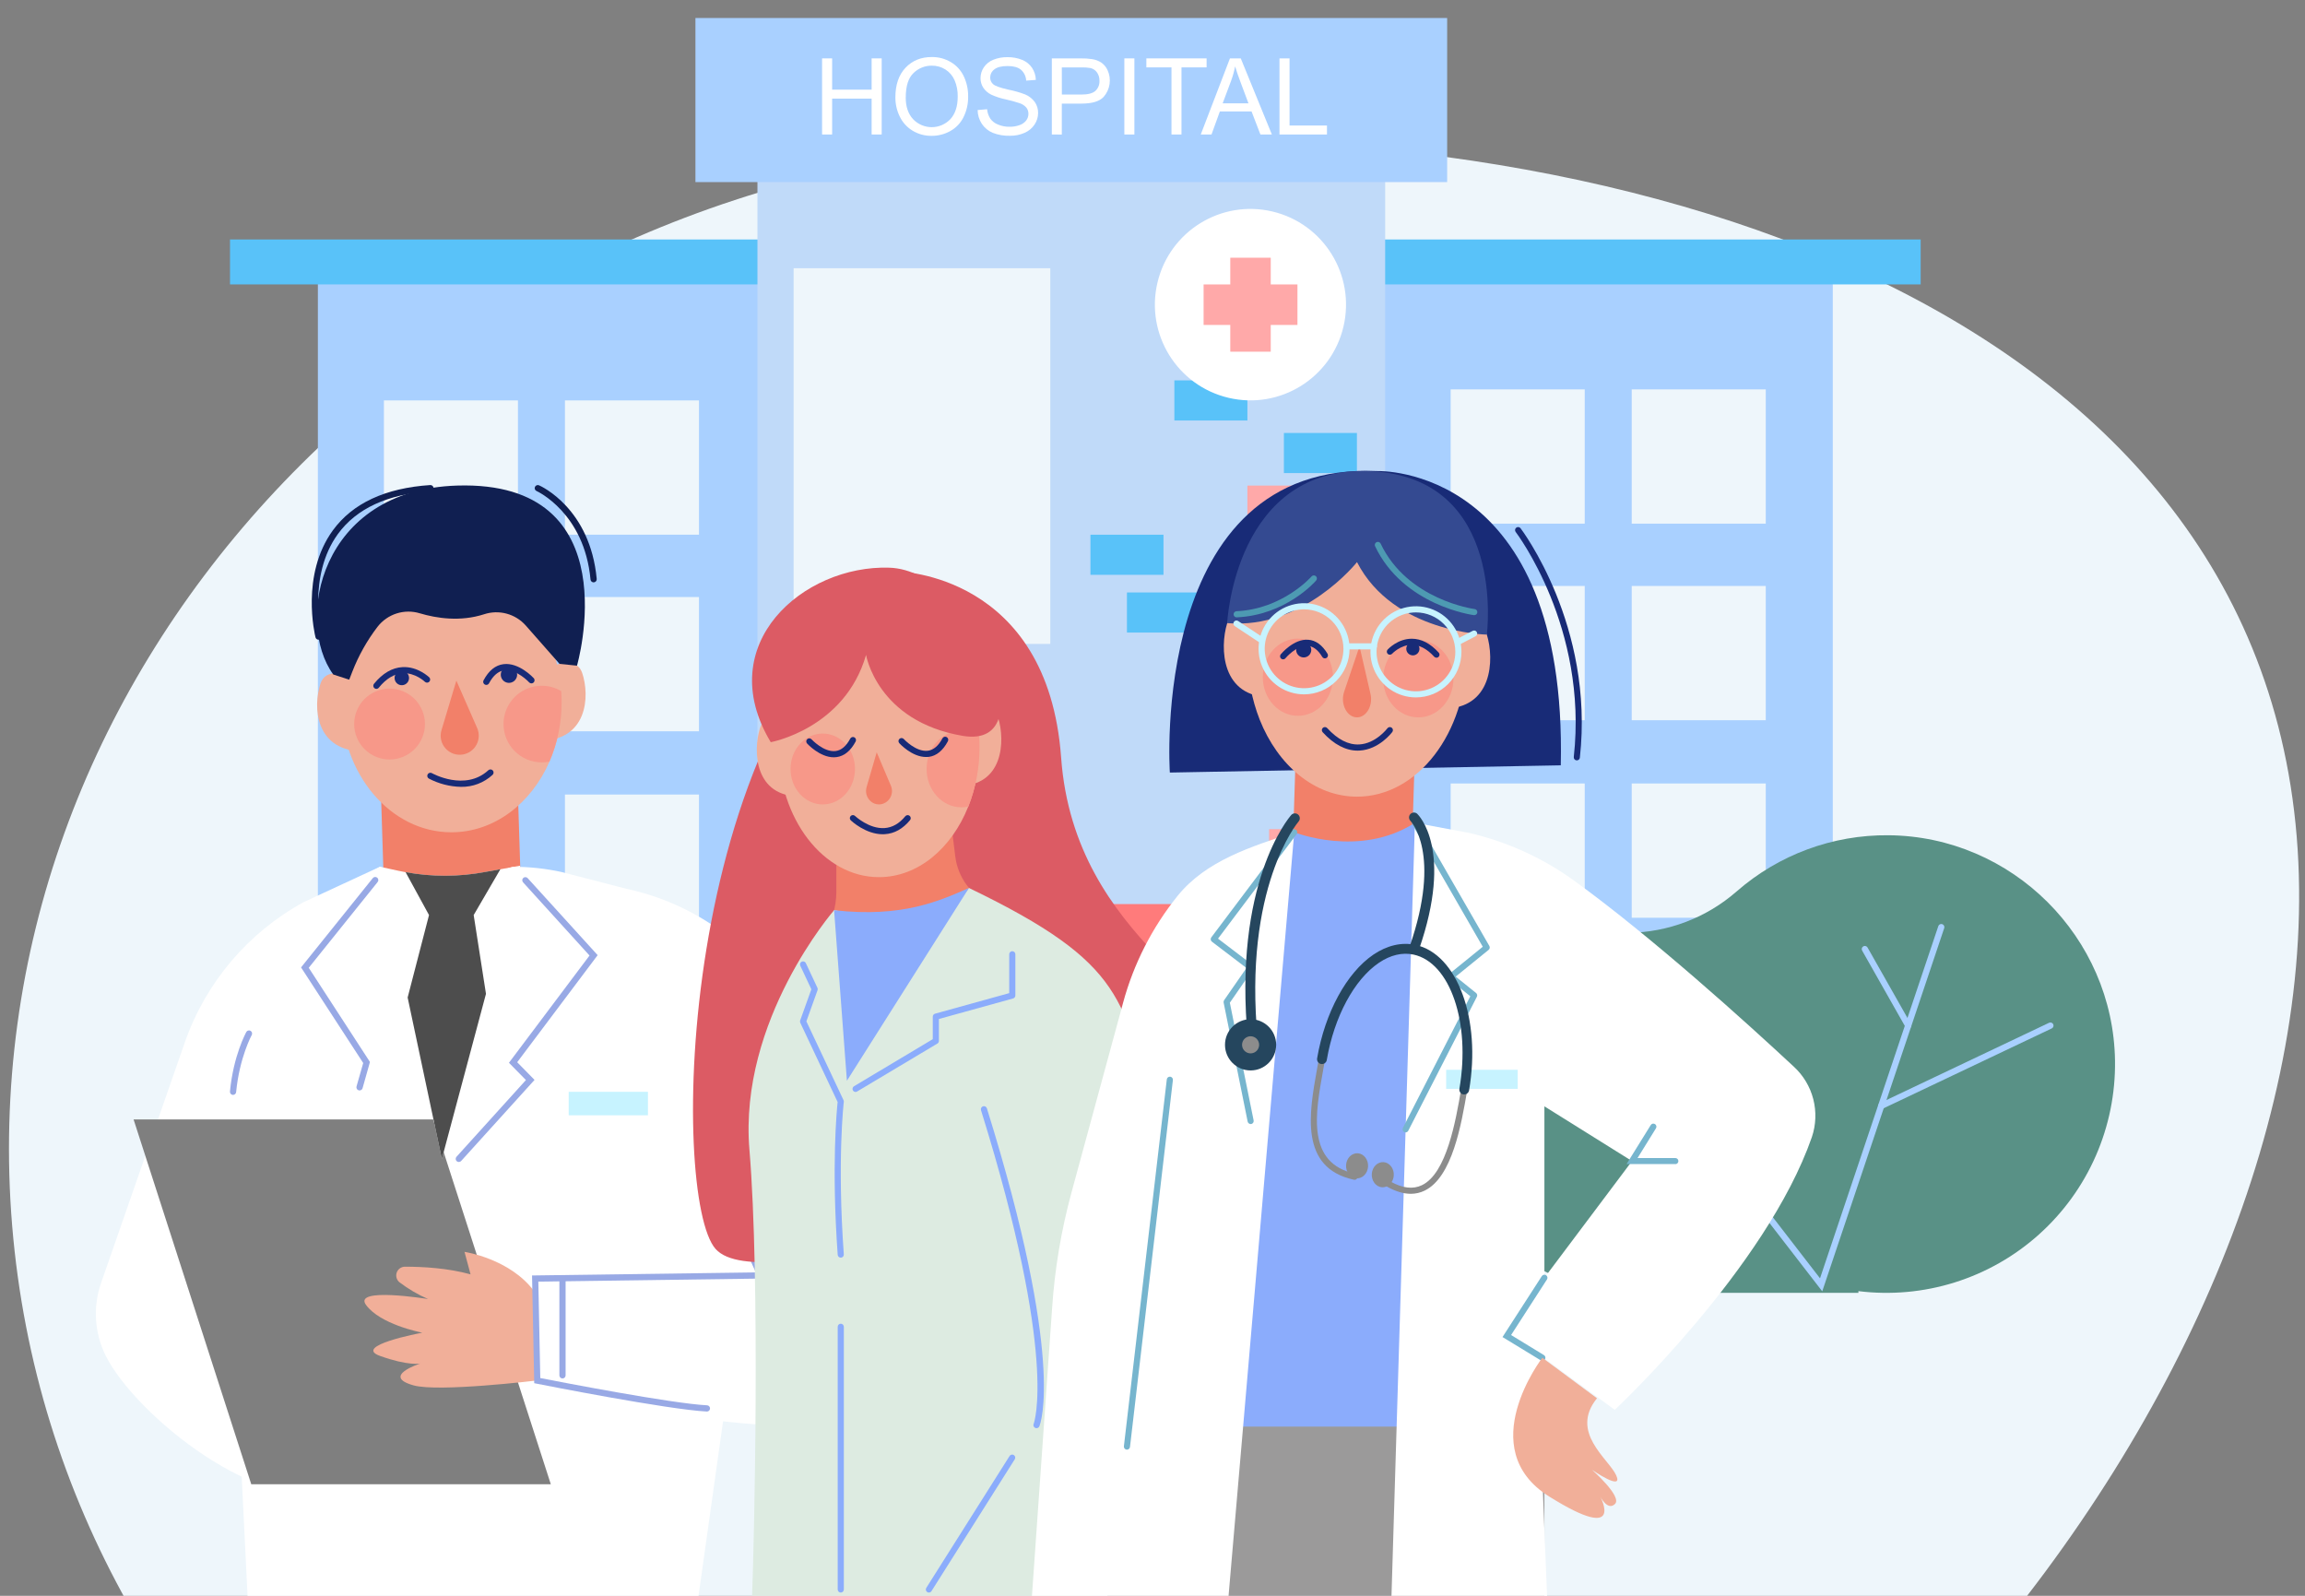 <svg width="520" height="360" viewBox="0 0 520 360" fill="none" xmlns="http://www.w3.org/2000/svg">
<rect x="0" y="0" width="520" height="360" fill="#808080" stroke="none"/>
<g clip-path="url(#clip0_828_142042)">
<path d="M2.743 276.502C-7.457 153.174 92.243 44.197 225.404 33.083C358.565 21.968 507.921 65.366 518.126 188.688C528.331 312.01 395.527 468.562 262.369 479.677C129.211 490.791 12.948 399.825 2.743 276.502Z" fill="#EEF6FB"/>
<path d="M71.712 279.616L413.469 279.616V57.266L71.712 57.266V279.616Z" fill="#A9D0FF"/>
<path d="M51.889 64.16L433.297 64.16V54.025L51.889 54.025V64.16Z" fill="#59C2F9"/>
<path d="M170.877 279.612H312.488L312.488 26.914L170.877 26.914L170.877 279.612Z" fill="#C0DAF9"/>
<path d="M215.726 279.616H271.574V203.954H215.726V279.616Z" fill="#FF7B7B"/>
<path d="M327.266 251.387H357.508V221.098H327.266V251.387Z" fill="#FFD9D9"/>
<path d="M368.11 251.387H398.352V221.098H368.11V251.387Z" fill="#FFD9D9"/>
<path d="M327.266 207.038H357.508V176.749H327.266V207.038Z" fill="#EEF6FB"/>
<path d="M368.11 207.038H398.352V176.749H368.11V207.038Z" fill="#EEF6FB"/>
<path d="M327.266 162.479H357.508V132.19H327.266V162.479Z" fill="#EEF6FB"/>
<path d="M368.11 162.479H398.352V132.19H368.11V162.479Z" fill="#EEF6FB"/>
<path d="M327.266 118.131H357.508V87.842H327.266V118.131Z" fill="#EEF6FB"/>
<path d="M368.11 118.131H398.352V87.842H368.11V118.131Z" fill="#EEF6FB"/>
<path d="M86.606 253.879H116.848V223.59H86.606V253.879Z" fill="#FFD9D9"/>
<path d="M127.446 253.879H157.688V223.59H127.446V253.879Z" fill="#FFD9D9"/>
<path d="M86.606 209.53H116.848V179.242H86.606V209.53Z" fill="#FFD9D9"/>
<path d="M127.446 209.53H157.688V179.242H127.446V209.53Z" fill="#EEF6FB"/>
<path d="M86.606 164.976H116.848V134.687H86.606V164.976Z" fill="#FFD9D9"/>
<path d="M127.446 164.976H157.688V134.687H127.446V164.976Z" fill="#EEF6FB"/>
<path d="M86.606 120.623H116.848V90.334H86.606V120.623Z" fill="#EEF6FB"/>
<path d="M127.446 120.623H157.688V90.334H127.446V120.623Z" fill="#EEF6FB"/>
<path d="M156.889 41.08L326.473 41.08V4.063L156.889 4.063V41.08Z" fill="#A9D0FF"/>
<path d="M289.64 106.724H306.117V97.676H289.64V106.724Z" fill="#59C2F9"/>
<path d="M281.406 118.591H297.883V109.544H281.406V118.591Z" fill="#FFA9A9"/>
<path d="M286.308 196.102H302.785V187.054H286.308V196.102Z" fill="#FFA9A9"/>
<path d="M264.933 94.86H281.41V85.813H264.933V94.86Z" fill="#59C2F9"/>
<path d="M303.08 73.688C305.815 62.082 298.638 50.453 287.05 47.714C275.462 44.975 263.851 52.163 261.116 63.769C258.381 75.375 265.558 87.004 277.146 89.743C288.734 92.482 300.345 85.294 303.08 73.688Z" fill="white"/>
<path d="M271.527 64.167H277.548V58.137H286.675V64.167H292.699V73.308H286.675V79.341H277.548V73.308H271.527V64.167Z" fill="#FFA9A9"/>
<path d="M246 129.674H262.477V120.627H246V129.674Z" fill="#59C2F9"/>
<path d="M254.234 142.702H270.711V133.655H254.234V142.702Z" fill="#59C2F9"/>
<path d="M185.457 30.341V13.171H187.726V20.223H196.636V13.171H198.905V30.341H196.636V22.248H187.726V30.341H185.457Z" fill="white"/>
<path d="M201.996 21.969C201.996 19.119 202.76 16.887 204.289 15.274C205.817 13.661 207.794 12.859 210.22 12.868C211.724 12.847 213.205 13.241 214.501 14.006C215.761 14.751 216.772 15.853 217.407 17.173C218.092 18.611 218.434 20.189 218.407 21.782C218.435 23.401 218.074 25.004 217.354 26.454C216.698 27.779 215.651 28.87 214.355 29.578C213.081 30.283 211.649 30.651 210.193 30.645C208.668 30.67 207.167 30.264 205.861 29.474C204.609 28.712 203.605 27.601 202.973 26.277C202.321 24.935 201.987 23.461 201.996 21.969ZM204.329 22.002C204.329 24.071 204.884 25.701 205.995 26.891C206.537 27.459 207.189 27.911 207.91 28.22C208.632 28.529 209.408 28.689 210.193 28.689C210.978 28.689 211.754 28.529 212.476 28.22C213.198 27.911 213.849 27.459 214.391 26.891C215.502 25.69 216.057 23.983 216.057 21.772C216.087 20.512 215.846 19.26 215.351 18.101C214.918 17.104 214.198 16.259 213.282 15.675C212.366 15.099 211.304 14.8 210.223 14.814C209.456 14.803 208.695 14.946 207.984 15.232C207.272 15.518 206.624 15.943 206.078 16.482C204.914 17.588 204.333 19.432 204.335 22.015L204.329 22.002Z" fill="white"/>
<path d="M220.551 24.825L222.69 24.638C222.752 25.39 222.996 26.116 223.4 26.754C223.834 27.355 224.432 27.819 225.122 28.089C225.955 28.44 226.851 28.614 227.755 28.599C228.536 28.613 229.313 28.482 230.047 28.212C230.633 28.011 231.147 27.642 231.527 27.151C231.842 26.727 232.011 26.212 232.01 25.683C232.019 25.173 231.855 24.675 231.543 24.271C231.128 23.804 230.595 23.458 230 23.27C228.998 22.938 227.979 22.659 226.948 22.432C225.808 22.201 224.697 21.842 223.636 21.361C222.896 20.999 222.265 20.448 221.807 19.762C221.405 19.123 221.196 18.382 221.204 17.627C221.203 16.76 221.461 15.913 221.944 15.194C222.467 14.414 223.217 13.816 224.093 13.478C225.093 13.078 226.162 12.879 227.238 12.894C228.389 12.871 229.532 13.08 230.6 13.508C231.512 13.87 232.293 14.501 232.839 15.317C233.365 16.124 233.657 17.061 233.682 18.024L231.507 18.187C231.483 17.719 231.365 17.26 231.162 16.837C230.958 16.415 230.672 16.038 230.32 15.728C229.654 15.174 228.654 14.897 227.321 14.897C225.951 14.897 224.951 15.148 224.323 15.651C224.034 15.859 223.799 16.133 223.636 16.45C223.472 16.766 223.386 17.117 223.383 17.473C223.375 17.76 223.43 18.046 223.546 18.309C223.661 18.572 223.833 18.806 224.049 18.995C224.494 19.395 225.633 19.803 227.468 20.22C228.763 20.469 230.034 20.831 231.267 21.301C232.151 21.668 232.916 22.275 233.476 23.053C233.957 23.774 234.207 24.625 234.192 25.492C234.19 26.412 233.916 27.311 233.406 28.075C232.856 28.91 232.074 29.566 231.157 29.961C230.116 30.421 228.988 30.649 227.851 30.628C226.52 30.671 225.194 30.444 223.953 29.961C222.944 29.542 222.084 28.829 221.484 27.915C220.886 26.995 220.562 25.923 220.551 24.825Z" fill="white"/>
<path d="M237.289 30.341V13.171H243.753C244.626 13.153 245.499 13.209 246.362 13.338C247.118 13.445 247.841 13.719 248.478 14.139C249.074 14.566 249.549 15.141 249.854 15.808C250.311 16.792 250.472 17.888 250.317 18.962C250.162 20.035 249.698 21.041 248.981 21.855C248.055 22.867 246.379 23.373 243.953 23.373H239.542V30.351L237.289 30.341ZM239.555 21.331H243.99C245.453 21.331 246.495 21.057 247.112 20.51C247.426 20.217 247.671 19.859 247.831 19.46C247.99 19.062 248.06 18.633 248.035 18.204C248.054 17.547 247.864 16.9 247.492 16.358C247.147 15.866 246.64 15.511 246.059 15.357C245.361 15.231 244.652 15.181 243.943 15.207H239.542L239.555 21.331Z" fill="white"/>
<path d="M253.648 30.341V13.171H255.914V30.341H253.648Z" fill="white"/>
<path d="M264.282 30.341V15.2H258.617V13.171H272.205V15.2H266.541V30.341H264.282Z" fill="white"/>
<path d="M270.887 30.341L277.471 13.171H279.913L286.93 30.341H284.345L282.346 25.142H275.195L273.312 30.341H270.887ZM275.831 23.303H281.646L279.86 18.537C279.318 17.091 278.912 15.904 278.644 14.976C278.422 16.092 278.113 17.189 277.721 18.257L275.831 23.303Z" fill="white"/>
<path d="M288.648 30.341V13.171H290.918V28.309H299.358V30.334L288.648 30.341Z" fill="white"/>
<path d="M366.86 210.437H367.296C376.302 210.347 384.98 207.04 391.767 201.11C401.25 192.819 413.443 188.306 426.03 188.428C453.909 188.652 476.75 211.388 477.14 239.308C477.241 246.684 475.763 253.997 472.805 260.753C469.848 267.509 465.479 273.553 459.994 278.476C454.509 283.4 448.035 287.089 441.006 289.297C433.978 291.504 426.559 292.177 419.249 291.272V291.662H367.723C362.318 291.664 356.967 290.583 351.985 288.483C347.004 286.384 342.491 283.308 338.714 279.437C334.936 275.565 331.969 270.977 329.988 265.941C328.006 260.904 327.05 255.522 327.175 250.11C327.658 228.498 345.281 210.871 366.86 210.437Z" fill="#599186"/>
<path d="M411.093 291.316L365.111 231.79C364.997 231.643 364.947 231.456 364.971 231.271C364.994 231.087 365.09 230.919 365.237 230.806C365.385 230.692 365.571 230.641 365.755 230.665C365.939 230.689 366.107 230.785 366.22 230.932L410.59 288.379L437.276 208.927C437.335 208.75 437.462 208.603 437.629 208.52C437.796 208.437 437.989 208.423 438.166 208.483C438.343 208.542 438.489 208.669 438.572 208.836C438.655 209.003 438.668 209.197 438.609 209.374L411.093 291.316Z" fill="#A9D0FF"/>
<path d="M424.392 250.201C424.26 250.202 424.129 250.165 424.017 250.094C423.905 250.023 423.815 249.921 423.759 249.801C423.679 249.632 423.67 249.439 423.732 249.263C423.795 249.087 423.924 248.943 424.092 248.863L462.284 230.725C462.452 230.652 462.641 230.646 462.812 230.71C462.984 230.774 463.123 230.903 463.202 231.068C463.28 231.233 463.291 231.423 463.233 231.596C463.174 231.77 463.05 231.913 462.887 231.997L424.696 250.135C424.601 250.18 424.497 250.203 424.392 250.201Z" fill="#A9D0FF"/>
<path d="M430.482 232.064C430.357 232.064 430.236 232.031 430.128 231.968C430.021 231.905 429.933 231.815 429.872 231.707L420.082 214.433C419.996 214.271 419.977 214.082 420.028 213.906C420.079 213.73 420.197 213.58 420.356 213.49C420.516 213.4 420.704 213.375 420.881 213.421C421.058 213.468 421.21 213.582 421.305 213.739L431.091 231.012C431.152 231.119 431.183 231.24 431.183 231.363C431.182 231.486 431.149 231.607 431.087 231.713C431.026 231.82 430.937 231.908 430.831 231.969C430.725 232.031 430.604 232.063 430.482 232.064Z" fill="#A9D0FF"/>
<path d="M379.678 241.975H349.244C349.147 241.982 349.051 241.968 348.96 241.936C348.869 241.904 348.786 241.853 348.716 241.787C348.645 241.721 348.589 241.642 348.55 241.553C348.512 241.465 348.492 241.369 348.492 241.273C348.492 241.176 348.512 241.08 348.55 240.992C348.589 240.903 348.645 240.824 348.716 240.758C348.786 240.692 348.869 240.641 348.96 240.609C349.051 240.577 349.147 240.563 349.244 240.57H379.678C379.775 240.563 379.871 240.577 379.962 240.609C380.053 240.641 380.136 240.692 380.207 240.758C380.277 240.824 380.333 240.903 380.372 240.992C380.41 241.08 380.43 241.176 380.43 241.273C380.43 241.369 380.41 241.465 380.372 241.553C380.333 241.642 380.277 241.721 380.207 241.787C380.136 241.853 380.053 241.904 379.962 241.936C379.871 241.968 379.775 241.982 379.678 241.975Z" fill="#FFD9D9"/>
<path d="M179.038 145.266H236.945V60.51H179.038V145.266Z" fill="#EEF6FB"/>
<path d="M85.721 195.534L68.505 203.513C55.946 210.385 46.383 221.683 41.672 235.217L22.809 289.411C21.879 292.074 21.49 294.897 21.666 297.714C21.842 300.53 22.578 303.283 23.832 305.81C30.496 319.195 59.218 342.486 76.108 335.982L85.721 195.534Z" fill="white"/>
<path d="M116.231 159.796L117.464 198.805C117.464 198.805 105.302 209.247 86.672 202.142L85.723 172L116.231 159.796Z" fill="#F28069"/>
<path d="M126.589 196.699L141.34 200.51C150.625 202.505 159.258 206.813 166.44 213.036C173.622 219.259 179.121 227.196 182.428 236.111C192.091 262.292 211.983 298.604 209.767 314.83C208.561 319.669 190.441 323.724 163.119 320.637L157.537 360.35H55.864L51.322 267.909C50.536 257.129 52.035 244.832 56.214 233.098C61.498 218.267 71.068 204.344 85.722 195.544L99.673 200.787L115.74 195.544C119.387 195.541 123.024 195.928 126.589 196.699Z" fill="white"/>
<path d="M52.575 247.002H52.509C52.417 246.993 52.327 246.967 52.246 246.924C52.164 246.88 52.092 246.821 52.033 246.75C51.975 246.679 51.931 246.596 51.904 246.508C51.878 246.419 51.869 246.326 51.879 246.234C52.652 238.128 55.481 232.969 55.601 232.752C55.7 232.612 55.848 232.514 56.015 232.475C56.182 232.436 56.358 232.46 56.508 232.542C56.659 232.625 56.775 232.759 56.834 232.92C56.892 233.082 56.89 233.259 56.827 233.419C56.8 233.469 54.021 238.555 53.275 246.351C53.261 246.528 53.182 246.693 53.052 246.814C52.923 246.934 52.752 247.002 52.575 247.002Z" fill="#98A9E5"/>
<path d="M56.683 334.833H124.26L97.714 252.544H30.137L56.683 334.833Z" fill="#7F7F7F"/>
<path d="M120.513 291.32L120.979 311.444C120.979 311.444 98.928 314.097 93.323 312.538C85.896 310.476 94.759 307.613 94.759 307.613C94.759 307.613 92.094 308.173 85.716 305.881C79.472 303.625 94.736 300.741 95.266 300.648C94.599 300.498 85.786 298.746 82.574 294.39C79.535 290.272 96.569 293.056 96.569 293.056C94.28 292.06 92.119 290.793 90.131 289.281C89.811 289.026 89.578 288.677 89.465 288.283C89.352 287.89 89.363 287.47 89.498 287.084C89.633 286.697 89.885 286.362 90.219 286.125C90.552 285.888 90.951 285.76 91.361 285.76C95.412 285.76 100.987 286.061 106.152 287.482L104.792 282.413C104.792 282.413 115.091 283.942 120.513 291.32Z" fill="#F1AF99"/>
<path d="M159.529 318.435H159.492C150.605 317.988 122.276 312.388 121.074 312.148L120.52 312.041L120.027 287.739L170.518 287.048L157.909 259.423C157.846 259.256 157.848 259.071 157.916 258.905C157.984 258.74 158.112 258.607 158.274 258.532C158.437 258.458 158.621 258.448 158.79 258.505C158.96 258.562 159.101 258.681 159.185 258.839L172.677 288.423L121.447 289.124L121.887 310.88C125.975 311.681 151.438 316.623 159.539 317.03C159.717 317.046 159.882 317.129 160.001 317.262C160.12 317.396 160.184 317.569 160.179 317.748C160.175 317.927 160.103 318.098 159.978 318.225C159.853 318.353 159.684 318.428 159.505 318.435H159.529Z" fill="#98A9E5"/>
<path d="M126.895 310.973C126.803 310.973 126.712 310.954 126.627 310.919C126.541 310.884 126.464 310.832 126.399 310.766C126.334 310.701 126.283 310.623 126.248 310.538C126.213 310.452 126.195 310.361 126.195 310.268V288.346C126.208 288.168 126.287 288.002 126.417 287.88C126.547 287.758 126.719 287.69 126.897 287.69C127.075 287.69 127.246 287.758 127.376 287.88C127.507 288.002 127.586 288.168 127.598 288.346V310.278C127.596 310.464 127.521 310.641 127.39 310.771C127.258 310.901 127.08 310.973 126.895 310.973Z" fill="#98A9E5"/>
<path d="M117.357 195.291L109.637 224.205L99.681 261.448L91.967 225.036L85.723 195.535L89.911 196.449C90.444 196.566 90.974 196.673 91.504 196.766C97.453 197.86 103.553 197.844 109.497 196.719L112.885 196.105L117.357 195.291Z" fill="white"/>
<path d="M106.861 206.431L109.633 224.205L99.677 261.448L91.963 225.036L96.785 206.431L91.5 196.753C97.449 197.847 103.549 197.831 109.493 196.706L112.882 196.092L106.861 206.431Z" fill="#4D4D4D"/>
<path d="M103.507 262.139C103.333 262.139 103.164 262.075 103.034 261.959C102.965 261.897 102.908 261.821 102.869 261.737C102.829 261.653 102.806 261.561 102.802 261.468C102.797 261.375 102.811 261.282 102.843 261.194C102.875 261.107 102.924 261.026 102.987 260.958L118.648 243.651L114.816 239.756L132.995 215.561L118.001 199.049C117.939 198.981 117.891 198.901 117.86 198.814C117.829 198.728 117.815 198.636 117.82 198.544C117.828 198.358 117.911 198.183 118.048 198.058C118.185 197.932 118.367 197.867 118.552 197.876C118.738 197.885 118.913 197.967 119.038 198.104L134.828 215.475L116.678 239.633L120.59 243.618L104.027 261.916C103.96 261.987 103.88 262.044 103.79 262.082C103.701 262.121 103.604 262.14 103.507 262.139Z" fill="#98A9E5"/>
<path d="M81.106 245.993C81.041 245.993 80.976 245.984 80.913 245.967C80.734 245.915 80.583 245.795 80.493 245.633C80.402 245.47 80.379 245.278 80.43 245.099L81.939 239.809L67.918 218.241L84.072 198.137C84.127 198.058 84.198 197.992 84.28 197.941C84.362 197.891 84.453 197.858 84.549 197.844C84.644 197.83 84.741 197.837 84.834 197.862C84.927 197.888 85.014 197.932 85.089 197.993C85.164 198.053 85.225 198.128 85.27 198.214C85.315 198.299 85.342 198.393 85.349 198.489C85.356 198.585 85.343 198.682 85.312 198.773C85.28 198.864 85.23 198.948 85.165 199.018L69.651 218.328L83.462 239.579L81.796 245.483C81.754 245.632 81.663 245.764 81.538 245.856C81.413 245.949 81.261 245.997 81.106 245.993Z" fill="#98A9E5"/>
<path d="M128.296 251.604H146.176V246.301H128.296V251.604Z" fill="#C7F3FF"/>
<path d="M82.335 154.195C82.335 154.195 74.055 149.049 72.309 154.195C70.563 159.341 70.976 169.65 82.335 169.523V154.195Z" fill="#F1AF99"/>
<path d="M121.312 151.826C121.312 151.826 129.596 146.68 131.342 151.826C133.088 156.972 132.675 167.281 121.312 167.157V151.826Z" fill="#F1AF99"/>
<path d="M76.941 158.348C76.941 174.593 88.087 187.759 101.832 187.759C111.475 187.759 119.825 181.284 123.966 171.81C125.802 167.561 126.74 162.977 126.722 158.348C126.722 157.527 126.689 156.712 126.632 155.908C125.589 140.804 114.89 128.937 101.832 128.937C88.08 128.937 76.941 142.109 76.941 158.348Z" fill="#F1AF99"/>
<path d="M102.955 153.542L107.646 164.241C107.906 164.835 108.029 165.48 108.004 166.128C107.98 166.776 107.81 167.41 107.506 167.982C107.203 168.555 106.774 169.052 106.252 169.435C105.73 169.818 105.128 170.078 104.491 170.195C103.767 170.33 103.021 170.277 102.325 170.04C101.628 169.803 101.003 169.391 100.512 168.843C100.02 168.294 99.677 167.628 99.517 166.909C99.357 166.189 99.384 165.441 99.596 164.735L102.955 153.542Z" fill="#F28069"/>
<path d="M109.708 154.513C109.587 154.513 109.469 154.481 109.364 154.421C109.259 154.362 109.171 154.276 109.109 154.172C109.046 154.069 109.012 153.951 109.008 153.83C109.005 153.709 109.032 153.589 109.088 153.482C110.251 151.289 111.754 150.061 113.587 149.831C117.082 149.387 120.304 152.871 120.441 153.021C120.553 153.161 120.607 153.338 120.593 153.517C120.58 153.695 120.499 153.862 120.367 153.983C120.235 154.103 120.062 154.169 119.883 154.167C119.704 154.164 119.533 154.094 119.404 153.969C119.378 153.939 116.532 150.872 113.76 151.226C112.427 151.396 111.264 152.377 110.328 154.139C110.268 154.252 110.178 154.346 110.069 154.412C109.96 154.478 109.835 154.513 109.708 154.513Z" fill="#182B77"/>
<path d="M84.915 155.408C84.783 155.407 84.653 155.369 84.541 155.298C84.429 155.227 84.339 155.125 84.283 155.005C84.226 154.885 84.204 154.752 84.22 154.62C84.236 154.488 84.288 154.363 84.372 154.26C86.308 151.887 88.471 150.622 90.8 150.499C94.262 150.309 96.767 152.745 96.871 152.835C96.987 152.969 97.049 153.141 97.043 153.319C97.038 153.496 96.966 153.665 96.842 153.791C96.718 153.918 96.55 153.992 96.374 154.001C96.197 154.009 96.023 153.95 95.888 153.836C95.864 153.813 93.698 151.72 90.86 151.884C88.947 151.991 87.131 153.085 85.458 155.134C85.394 155.218 85.312 155.286 85.218 155.333C85.124 155.381 85.02 155.406 84.915 155.408Z" fill="#182B77"/>
<path d="M112.973 152.2C112.973 152.566 113.081 152.924 113.284 153.228C113.487 153.532 113.775 153.769 114.112 153.908C114.449 154.048 114.821 154.085 115.179 154.014C115.537 153.942 115.866 153.766 116.124 153.508C116.382 153.249 116.558 152.92 116.629 152.561C116.7 152.202 116.664 151.831 116.524 151.493C116.384 151.155 116.148 150.866 115.844 150.663C115.541 150.46 115.184 150.352 114.819 150.352C114.576 150.352 114.336 150.399 114.112 150.492C113.888 150.585 113.685 150.721 113.513 150.893C113.342 151.065 113.206 151.269 113.113 151.493C113.02 151.717 112.973 151.958 112.973 152.2Z" fill="#182B77"/>
<path d="M89.494 154.103C89.722 154.331 90.012 154.486 90.328 154.549C90.644 154.612 90.971 154.579 91.269 154.456C91.567 154.332 91.821 154.123 92 153.855C92.179 153.586 92.274 153.271 92.274 152.948C92.274 152.626 92.179 152.31 92 152.042C91.821 151.774 91.567 151.564 91.269 151.441C90.971 151.317 90.644 151.285 90.328 151.348C90.012 151.41 89.722 151.566 89.494 151.794C89.342 151.945 89.222 152.125 89.14 152.323C89.058 152.521 89.016 152.734 89.016 152.948C89.016 153.163 89.058 153.375 89.14 153.573C89.222 153.771 89.342 153.951 89.494 154.103Z" fill="#182B77"/>
<path d="M113.594 163.34C113.593 164.475 113.815 165.599 114.248 166.648C114.681 167.697 115.316 168.65 116.117 169.453C116.918 170.256 117.869 170.893 118.915 171.328C119.962 171.762 121.084 171.986 122.217 171.987C122.798 171.989 123.378 171.93 123.946 171.81C125.781 167.561 126.72 162.977 126.702 158.348C126.702 157.527 126.669 156.712 126.612 155.908C125.303 155.131 123.811 154.715 122.289 154.702C120.767 154.69 119.269 155.081 117.947 155.835C116.624 156.59 115.525 157.682 114.761 159C113.996 160.318 113.594 161.816 113.594 163.34Z" fill="#F79889"/>
<path d="M95.26 166.401C96.947 162.322 95.013 157.644 90.939 155.954C86.866 154.264 82.196 156.202 80.508 160.282C78.821 164.362 80.755 169.039 84.829 170.729C88.903 172.419 93.573 170.481 95.26 166.401Z" fill="#F79889"/>
<path d="M103.997 177.51C101.467 177.456 98.984 176.815 96.743 175.638C96.582 175.546 96.464 175.393 96.415 175.213C96.366 175.034 96.391 174.842 96.483 174.68C96.576 174.519 96.728 174.401 96.908 174.352C97.087 174.303 97.278 174.328 97.44 174.42C97.513 174.46 104.907 178.595 110.158 173.773C110.225 173.707 110.305 173.656 110.393 173.622C110.481 173.588 110.574 173.572 110.668 173.575C110.762 173.577 110.854 173.599 110.94 173.638C111.025 173.677 111.102 173.733 111.166 173.803C111.229 173.872 111.278 173.953 111.309 174.042C111.341 174.131 111.354 174.225 111.349 174.319C111.344 174.413 111.32 174.505 111.278 174.589C111.237 174.674 111.179 174.749 111.108 174.811C109.172 176.592 106.625 177.559 103.997 177.51Z" fill="#182B77"/>
<path d="M78.778 153.332L79.478 151.536C80.887 147.91 82.8 144.501 85.162 141.411C86.257 139.992 87.757 138.939 89.464 138.394C91.17 137.848 93.002 137.836 94.715 138.358C98.517 139.489 103.838 140.3 109.19 138.578C110.83 138.034 112.594 137.982 114.263 138.428C115.933 138.873 117.437 139.798 118.589 141.087L126.226 149.764L130.168 150.171C130.168 150.171 142.32 108.326 103.132 109.541C71.987 110.505 66.52 140.267 75.18 152.16L78.778 153.332Z" fill="#101F51"/>
<path d="M71.842 144.311C71.688 144.309 71.538 144.255 71.418 144.159C71.297 144.062 71.212 143.928 71.176 143.777C71.032 143.21 67.777 129.688 75.098 119.636C79.549 113.529 86.94 110.091 97.062 109.427C97.154 109.421 97.246 109.434 97.334 109.463C97.421 109.493 97.501 109.54 97.57 109.601C97.639 109.662 97.696 109.735 97.737 109.818C97.777 109.901 97.801 109.991 97.807 110.083C97.813 110.175 97.801 110.267 97.771 110.355C97.741 110.442 97.695 110.522 97.634 110.592C97.573 110.661 97.499 110.718 97.417 110.758C97.334 110.799 97.244 110.823 97.152 110.829C87.466 111.466 80.425 114.707 76.234 120.467C69.293 129.991 72.502 143.307 72.535 143.44C72.558 143.53 72.562 143.623 72.549 143.714C72.535 143.805 72.504 143.893 72.457 143.972C72.409 144.051 72.347 144.12 72.273 144.175C72.199 144.229 72.115 144.269 72.025 144.291C71.965 144.306 71.904 144.312 71.842 144.311Z" fill="#101F51"/>
<path d="M133.918 131.376C133.743 131.376 133.575 131.311 133.445 131.193C133.316 131.075 133.235 130.913 133.218 130.739C131.829 115.691 121.153 110.819 121.046 110.772C120.876 110.698 120.742 110.559 120.674 110.385C120.606 110.212 120.609 110.019 120.683 109.848C120.758 109.677 120.896 109.543 121.07 109.475C121.243 109.406 121.436 109.41 121.606 109.484C122.076 109.691 133.145 114.704 134.618 130.609C134.635 130.795 134.577 130.98 134.458 131.123C134.338 131.266 134.167 131.356 133.981 131.373L133.918 131.376Z" fill="#101F51"/>
<path d="M202.556 128.93C202.556 128.93 236.369 129.323 239.385 170.892C242.4 212.461 279.702 224.702 281.472 241.915C283.241 259.129 268.977 257.386 268.977 257.386C268.977 257.386 264.015 275.301 250.917 271.503C237.819 267.705 171.614 293.242 161.425 281.745C151.236 270.248 152.419 163.734 202.556 128.93Z" fill="#DC5B64"/>
<path d="M188.678 189.23V201.194C188.676 204.646 187.639 208.018 185.702 210.872L181.164 217.547C181.164 217.547 205.385 214.667 228.372 206.257L223.321 203.921C221.217 202.948 219.395 201.454 218.027 199.579C216.66 197.705 215.793 195.512 215.507 193.208L212.952 172.518L188.678 189.23Z" fill="#F28069"/>
<path d="M180.57 164.328C180.57 164.328 173.026 159.182 171.433 164.328C169.841 169.474 170.214 179.783 180.57 179.659V164.328Z" fill="#F1AF99"/>
<path d="M216.055 161.959C216.055 161.959 223.598 156.813 225.191 161.959C226.784 167.105 226.411 177.414 216.055 177.29V161.959Z" fill="#F1AF99"/>
<path d="M175.629 168.473C175.629 184.715 185.785 197.88 198.287 197.88C207.07 197.88 214.687 191.406 218.449 181.932C220.133 177.646 220.99 173.079 220.975 168.473C220.975 167.648 220.945 166.837 220.895 166.03C219.942 150.925 210.195 139.062 198.3 139.062C185.785 139.072 175.629 152.237 175.629 168.473Z" fill="#F1AF99"/>
<path d="M197.784 169.714L200.973 177.236C201.154 177.649 201.24 178.096 201.226 178.547C201.213 178.997 201.099 179.438 200.893 179.839C200.688 180.24 200.396 180.59 200.038 180.863C199.681 181.137 199.267 181.327 198.827 181.421C196.685 181.828 194.886 179.752 195.495 177.583L197.784 169.714Z" fill="#F28069"/>
<path d="M209.039 173.479C209.039 178.258 212.554 182.125 216.893 182.125C217.422 182.128 217.95 182.068 218.465 181.949C220.147 177.656 221 173.083 220.978 168.473C220.978 167.648 220.948 166.838 220.898 166.03C219.711 165.247 218.321 164.828 216.899 164.825C212.554 164.835 209.039 168.703 209.039 173.479Z" fill="#F79889"/>
<path d="M185.61 181.474C189.626 181.474 192.881 177.895 192.881 173.478C192.881 169.062 189.626 165.482 185.61 165.482C181.595 165.482 178.34 169.062 178.34 173.478C178.34 177.895 181.595 181.474 185.61 181.474Z" fill="#F79889"/>
<path d="M169.666 360.114C169.666 360.114 176.563 377.551 203.763 384.662C203.763 384.662 200.144 399.637 223.298 380.417C223.768 380.494 224.251 380.568 224.738 380.631C225.611 380.74 226.514 380.821 227.447 380.875C227.447 380.875 262.303 344.345 265.162 334.284C268.021 324.222 269.667 283.184 260.734 252.067C253.163 225.703 254.383 217.564 218.594 200.32C218.594 200.32 215.968 204.585 209.567 205.93C203.713 207.158 203.713 208.22 188.169 205.336C188.169 205.336 166.617 230.092 169.069 259.376C171.522 288.66 170.142 347.813 169.666 360.114Z" fill="#DDEBE1"/>
<path d="M233.824 322.186C233.71 322.186 233.599 322.158 233.499 322.104C233.399 322.05 233.314 321.973 233.251 321.879C233.188 321.784 233.15 321.676 233.138 321.563C233.127 321.45 233.144 321.336 233.187 321.231C233.247 321.078 238.729 306.371 221.309 250.449C221.282 250.361 221.272 250.269 221.28 250.177C221.289 250.086 221.315 249.997 221.358 249.916C221.4 249.835 221.459 249.763 221.529 249.704C221.6 249.646 221.681 249.601 221.768 249.574C221.856 249.547 221.948 249.537 222.039 249.546C222.13 249.554 222.219 249.581 222.3 249.623C222.381 249.666 222.453 249.725 222.512 249.795C222.57 249.866 222.614 249.947 222.641 250.035C240.301 306.718 234.723 321.175 234.477 321.762C234.422 321.889 234.331 321.998 234.215 322.073C234.098 322.149 233.962 322.188 233.824 322.186Z" fill="#8BACFC"/>
<path d="M188.086 170.839C184.951 170.839 182.192 167.859 182.068 167.722C182.007 167.656 181.96 167.577 181.929 167.492C181.897 167.407 181.883 167.316 181.887 167.226C181.891 167.135 181.913 167.046 181.951 166.964C181.989 166.882 182.043 166.808 182.11 166.746C182.177 166.685 182.255 166.637 182.34 166.606C182.425 166.575 182.515 166.561 182.606 166.565C182.696 166.569 182.785 166.59 182.867 166.629C182.95 166.667 183.023 166.721 183.085 166.788C183.115 166.818 185.86 169.768 188.519 169.428C189.805 169.264 190.915 168.32 191.815 166.624C191.901 166.462 192.048 166.341 192.223 166.288C192.31 166.261 192.401 166.252 192.491 166.261C192.581 166.27 192.669 166.296 192.749 166.339C192.829 166.382 192.9 166.44 192.958 166.51C193.015 166.58 193.059 166.661 193.085 166.748C193.112 166.835 193.121 166.926 193.112 167.017C193.103 167.107 193.077 167.195 193.034 167.275C191.911 169.391 190.448 170.579 188.702 170.803C188.498 170.827 188.292 170.839 188.086 170.839Z" fill="#182B77"/>
<path d="M208.89 170.772C205.755 170.772 202.996 167.789 202.873 167.655C202.811 167.588 202.764 167.51 202.733 167.425C202.702 167.339 202.688 167.248 202.692 167.158C202.696 167.067 202.718 166.978 202.756 166.895C202.795 166.813 202.849 166.739 202.916 166.678C202.983 166.616 203.061 166.569 203.147 166.538C203.232 166.507 203.322 166.493 203.413 166.497C203.504 166.501 203.593 166.523 203.675 166.561C203.757 166.6 203.831 166.654 203.892 166.721C203.919 166.751 206.654 169.701 209.323 169.361C210.61 169.197 211.719 168.253 212.619 166.558C212.707 166.396 212.856 166.275 213.033 166.223C213.21 166.172 213.4 166.192 213.562 166.281C213.724 166.369 213.844 166.518 213.895 166.695C213.947 166.873 213.927 167.063 213.838 167.225C212.715 169.341 211.253 170.529 209.507 170.752C209.302 170.771 209.096 170.778 208.89 170.772Z" fill="#182B77"/>
<path d="M209.552 359.272C209.422 359.273 209.295 359.236 209.185 359.165C209.031 359.067 208.921 358.912 208.881 358.733C208.84 358.554 208.872 358.366 208.969 358.211L227.778 328.433C227.881 328.289 228.035 328.189 228.209 328.155C228.383 328.121 228.563 328.155 228.712 328.25C228.862 328.345 228.969 328.493 229.013 328.665C229.057 328.837 229.034 329.019 228.948 329.173L210.138 358.948C210.076 359.047 209.989 359.129 209.887 359.186C209.784 359.242 209.669 359.272 209.552 359.272Z" fill="#8BACFC"/>
<path d="M188.168 205.336L191.06 243.808L218.593 200.32C212.195 203.11 203.712 207.108 188.168 205.336Z" fill="#8BACFC"/>
<path d="M193.016 246.334C192.896 246.335 192.779 246.305 192.675 246.246C192.571 246.187 192.484 246.103 192.423 246C192.328 245.842 192.3 245.654 192.345 245.475C192.389 245.297 192.502 245.144 192.659 245.049L210.429 234.43V229.35C210.429 229.199 210.478 229.052 210.57 228.931C210.661 228.81 210.79 228.723 210.936 228.683L227.679 224.044V215.234C227.691 215.059 227.769 214.894 227.898 214.774C228.026 214.655 228.195 214.588 228.37 214.588C228.546 214.588 228.715 214.655 228.843 214.774C228.972 214.894 229.05 215.059 229.062 215.234V224.578C229.062 224.73 229.012 224.877 228.921 224.997C228.829 225.118 228.701 225.205 228.555 225.246L211.812 229.878V234.823C211.812 234.943 211.782 235.06 211.723 235.165C211.665 235.269 211.581 235.356 211.479 235.418L193.369 246.23C193.263 246.296 193.141 246.332 193.016 246.334Z" fill="#8BACFC"/>
<path d="M189.673 283.718C189.499 283.718 189.33 283.652 189.202 283.534C189.074 283.415 188.996 283.252 188.983 283.077C187.547 263.107 188.78 250.342 188.967 248.61L180.543 230.733C180.504 230.651 180.482 230.562 180.477 230.472C180.473 230.381 180.486 230.291 180.517 230.205L183.039 223.177L180.543 217.864C180.465 217.698 180.456 217.508 180.518 217.335C180.58 217.163 180.708 217.021 180.873 216.943C181.039 216.865 181.229 216.856 181.401 216.918C181.574 216.98 181.715 217.108 181.793 217.274L184.412 222.853C184.45 222.935 184.472 223.024 184.476 223.115C184.48 223.205 184.466 223.296 184.435 223.381L181.916 230.406L190.3 248.2C190.354 248.317 190.375 248.448 190.36 248.577C190.343 248.707 188.833 261.719 190.36 282.98C190.371 283.163 190.311 283.344 190.191 283.482C190.072 283.621 189.902 283.707 189.72 283.721L189.673 283.718Z" fill="#8BACFC"/>
<path d="M173.879 167.432C173.879 167.432 190.586 164.398 195.381 147.742C195.381 147.742 197.873 162.726 217.179 166.003C236.485 169.28 219.998 128.706 200.629 128.066C181.26 127.425 160.571 145.292 173.879 167.432Z" fill="#DC5B64"/>
<path d="M199.153 188.203C195.268 188.203 192.086 185.199 191.949 185.082C191.88 185.021 191.825 184.946 191.785 184.862C191.746 184.779 191.723 184.688 191.719 184.595C191.716 184.503 191.73 184.411 191.763 184.324C191.795 184.237 191.845 184.158 191.908 184.091C191.972 184.024 192.049 183.97 192.133 183.933C192.218 183.896 192.309 183.877 192.402 183.876C192.494 183.875 192.586 183.893 192.671 183.928C192.757 183.963 192.834 184.015 192.899 184.081C192.929 184.111 196.051 187.028 199.53 186.808C201.286 186.698 202.862 185.807 204.235 184.138C204.292 184.068 204.363 184.01 204.444 183.967C204.524 183.924 204.611 183.898 204.702 183.889C204.792 183.881 204.883 183.89 204.97 183.917C205.057 183.943 205.138 183.987 205.208 184.045C205.278 184.102 205.336 184.173 205.378 184.254C205.421 184.334 205.447 184.422 205.456 184.512C205.464 184.603 205.455 184.694 205.429 184.781C205.402 184.868 205.359 184.949 205.301 185.019C203.678 186.988 201.762 188.056 199.606 188.186C199.453 188.199 199.303 188.203 199.153 188.203Z" fill="#182B77"/>
<path d="M310.815 106.27C310.815 106.27 353.615 104.809 352.109 172.651L263.913 174.283C263.913 174.283 259.075 103.904 310.815 106.27Z" fill="#182B77"/>
<path d="M292.819 153.982L291.703 189.334C291.703 189.334 302.272 198.785 318.489 192.337L319.352 165.019L292.819 153.982Z" fill="#F28069"/>
<path d="M291.979 187.746C291.979 187.746 306.73 193.646 319.199 185.613V323.925L274.883 321.829L291.979 187.746Z" fill="#8BACFC"/>
<path d="M257.782 321.829H348.413V568H303.097L293.101 426.451L257.782 568H217.844C217.844 568 240.875 392.602 257.782 321.829Z" fill="#9B9A9A"/>
<path d="M265.638 202.133C259.93 209.222 255.751 217.419 253.366 226.207L241.73 268.997C239.408 277.534 237.941 286.28 237.352 295.108L232.188 368.827H247.592L233.88 455.525H268.943L291.978 187.746C282.221 191.04 272.105 194.11 265.638 202.133ZM404.66 240.614C393.998 230.689 372.573 211.293 354.906 198.515C347.839 193.45 339.839 189.839 331.369 187.889L319.197 185.613L310.82 462.237H353.137L347.473 321.829H348.436V306.455L364.286 318.055C364.286 318.055 398.47 286.104 408.749 256.526C409.684 253.763 409.796 250.786 409.07 247.961C408.344 245.135 406.812 242.582 404.66 240.614ZM348.412 288.257V249.585L368.178 261.932L348.412 288.257Z" fill="white"/>
<path d="M347.944 306.985C347.817 306.984 347.693 306.95 347.584 306.885L338.961 301.629L347.831 287.882C347.88 287.806 347.944 287.74 348.018 287.689C348.093 287.637 348.177 287.601 348.266 287.582C348.354 287.563 348.446 287.561 348.535 287.578C348.624 287.594 348.709 287.628 348.785 287.677C348.862 287.727 348.927 287.79 348.979 287.865C349.03 287.94 349.067 288.024 349.086 288.113C349.105 288.202 349.106 288.293 349.09 288.383C349.073 288.472 349.04 288.557 348.99 288.633L340.897 301.175L348.307 305.703C348.436 305.782 348.536 305.9 348.591 306.04C348.647 306.181 348.654 306.336 348.614 306.481C348.573 306.626 348.486 306.754 348.365 306.845C348.245 306.936 348.098 306.985 347.947 306.985H347.944Z" fill="#76B5CE"/>
<path d="M347.947 306.301C347.947 306.301 332.173 326.771 349.5 337.611C366.827 348.45 361.012 337.611 361.012 337.611C361.012 337.611 362.678 340.948 364.344 339.279C366.01 337.611 359.143 331.567 359.143 331.567C359.143 331.567 366.323 336.573 364.607 332.818C362.891 329.064 354.042 323.14 360.276 315.438L347.947 306.301Z" fill="#F1AF99"/>
<path d="M254.237 327.032H254.154C253.972 327.01 253.806 326.917 253.693 326.773C253.579 326.629 253.527 326.446 253.547 326.264L263.227 243.501C263.248 243.318 263.341 243.152 263.485 243.038C263.628 242.924 263.811 242.872 263.993 242.893C264.175 242.915 264.342 243.007 264.455 243.151C264.569 243.295 264.621 243.479 264.6 243.661L254.92 326.424C254.901 326.592 254.82 326.746 254.694 326.858C254.568 326.97 254.406 327.032 254.237 327.032Z" fill="#76B5CE"/>
<path d="M282.133 253.572C281.975 253.57 281.823 253.514 281.702 253.413C281.581 253.312 281.498 253.173 281.466 253.018L276.045 226.174C276.027 226.082 276.027 225.988 276.046 225.897C276.065 225.806 276.102 225.72 276.155 225.643L281.196 218.371L273.4 212.434C273.255 212.323 273.16 212.159 273.135 211.978C273.111 211.797 273.157 211.613 273.266 211.467L291.426 187.328C291.481 187.256 291.549 187.195 291.627 187.149C291.705 187.104 291.792 187.074 291.881 187.061C291.971 187.049 292.062 187.054 292.15 187.077C292.238 187.1 292.32 187.14 292.392 187.195C292.464 187.25 292.525 187.318 292.571 187.396C292.617 187.475 292.647 187.561 292.659 187.651C292.671 187.741 292.666 187.832 292.643 187.92C292.62 188.008 292.58 188.09 292.525 188.163L274.782 211.75L282.549 217.67C282.69 217.779 282.785 217.937 282.813 218.113C282.84 218.288 282.8 218.468 282.699 218.615L277.448 226.207L282.813 252.761C282.848 252.942 282.811 253.128 282.709 253.281C282.607 253.433 282.449 253.54 282.269 253.576C282.224 253.58 282.178 253.579 282.133 253.572Z" fill="#76B5CE"/>
<path d="M317.103 255.461C316.993 255.462 316.884 255.436 316.786 255.384C316.706 255.343 316.634 255.286 316.575 255.217C316.516 255.148 316.471 255.068 316.443 254.981C316.416 254.895 316.405 254.804 316.412 254.713C316.42 254.622 316.445 254.534 316.486 254.453L331.701 224.752L326.862 220.867C326.782 220.802 326.717 220.72 326.672 220.626C326.627 220.533 326.604 220.43 326.603 220.327C326.603 220.224 326.626 220.122 326.671 220.029C326.715 219.936 326.779 219.855 326.859 219.79L334.506 213.582L318.596 185.96C318.517 185.802 318.501 185.619 318.552 185.45C318.603 185.28 318.717 185.137 318.87 185.048C319.024 184.96 319.205 184.934 319.377 184.975C319.548 185.016 319.698 185.121 319.795 185.269L335.992 213.402C336.074 213.544 336.102 213.711 336.073 213.873C336.043 214.034 335.956 214.18 335.829 214.283L328.395 220.317L333.003 224.018C333.125 224.119 333.208 224.26 333.239 224.415C333.27 224.57 333.247 224.732 333.173 224.872L317.703 255.081C317.647 255.193 317.561 255.288 317.456 255.355C317.35 255.422 317.228 255.459 317.103 255.461Z" fill="#76B5CE"/>
<path d="M342.394 241.335H326.25V245.64H342.394V241.335Z" fill="#C7F3FF"/>
<path d="M319.045 214.987C318.921 214.987 318.798 214.966 318.681 214.927C318.407 214.827 318.183 214.623 318.058 214.359C317.933 214.094 317.917 213.791 318.015 213.515C325.325 192.491 318.262 185.252 318.188 185.182C317.989 184.977 317.877 184.702 317.875 184.416C317.873 184.13 317.982 183.854 318.179 183.647C318.376 183.439 318.646 183.316 318.931 183.303C319.217 183.29 319.496 183.388 319.711 183.577C320.044 183.911 327.944 191.68 320.104 214.246C320.027 214.465 319.884 214.655 319.694 214.788C319.503 214.921 319.276 214.99 319.045 214.987Z" fill="#25465E"/>
<path d="M318.289 269.317C316.649 269.317 314.877 268.793 312.991 267.745C312.83 267.656 312.712 267.508 312.661 267.331C312.61 267.155 312.631 266.966 312.719 266.805C312.808 266.645 312.956 266.526 313.132 266.475C313.308 266.424 313.497 266.445 313.657 266.533C316.426 268.069 318.755 268.342 320.781 267.371C326.369 264.701 328.415 252.791 329.638 245.679C332.24 230.551 327.449 216.759 318.975 214.93C316.35 214.362 313.544 215.027 310.858 216.842C305.194 220.68 300.616 229.173 298.923 239.005C298.79 239.789 298.643 240.593 298.497 241.411C296.714 251.256 294.698 262.415 305.737 264.791C305.916 264.83 306.072 264.938 306.172 265.092C306.271 265.246 306.305 265.433 306.267 265.612C306.228 265.792 306.12 265.948 305.967 266.048C305.813 266.147 305.626 266.182 305.447 266.143C293.099 263.473 295.338 251.109 297.117 241.164C297.267 240.35 297.41 239.549 297.544 238.771C299.296 228.579 304.098 219.749 310.069 215.694C313.068 213.662 316.246 212.931 319.248 213.575C328.455 215.557 333.726 230.064 331.001 245.913C329.668 253.762 327.612 265.602 321.378 268.606C320.415 269.073 319.359 269.316 318.289 269.317Z" fill="#8C8C8C"/>
<path d="M330.329 246.898C330.265 246.903 330.202 246.903 330.139 246.898C329.85 246.847 329.593 246.684 329.424 246.445C329.255 246.205 329.187 245.909 329.236 245.619C331.801 230.709 327.157 217.126 318.88 215.347C316.367 214.803 313.672 215.444 311.083 217.196C305.502 220.974 300.997 229.36 299.324 239.085C299.304 239.233 299.255 239.375 299.18 239.503C299.104 239.632 299.003 239.743 298.883 239.832C298.764 239.92 298.627 239.983 298.482 240.018C298.338 240.052 298.187 240.057 298.041 240.032C297.894 240.007 297.754 239.952 297.629 239.871C297.504 239.791 297.396 239.686 297.312 239.562C297.229 239.439 297.171 239.3 297.142 239.154C297.113 239.008 297.114 238.857 297.145 238.711C298.914 228.413 303.782 219.466 309.843 215.351C312.945 213.255 316.231 212.501 319.343 213.172C328.766 215.197 334.18 229.918 331.418 245.983C331.372 246.239 331.238 246.471 331.039 246.638C330.84 246.805 330.588 246.897 330.329 246.898Z" fill="#25465E"/>
<path d="M308.514 262.102C308.937 263.587 308.221 265.196 306.918 265.69C305.615 266.183 304.209 265.383 303.786 263.897C303.363 262.412 304.079 260.804 305.382 260.31C306.685 259.816 308.077 260.617 308.514 262.102Z" fill="#8C8C8C"/>
<path d="M314.315 264.108C314.738 265.597 314.022 267.202 312.716 267.699C311.409 268.196 310.01 267.392 309.587 265.904C309.164 264.415 309.877 262.813 311.183 262.316C312.489 261.819 313.888 262.623 314.315 264.108Z" fill="#8C8C8C"/>
<path d="M282.638 235.845C282.363 235.845 282.098 235.742 281.895 235.557C281.692 235.372 281.564 235.118 281.538 234.844C278.109 199.282 290.751 184.492 291.291 183.868C291.484 183.646 291.758 183.511 292.051 183.492C292.344 183.472 292.633 183.57 292.854 183.764C293.075 183.958 293.21 184.232 293.229 184.525C293.248 184.819 293.15 185.108 292.957 185.329C292.817 185.493 280.418 200.15 283.747 234.63C283.761 234.776 283.747 234.922 283.704 235.062C283.662 235.202 283.592 235.332 283.499 235.444C283.406 235.557 283.292 235.65 283.163 235.718C283.034 235.786 282.893 235.828 282.748 235.842L282.638 235.845Z" fill="#25465E"/>
<path d="M282.127 241.485C285.314 241.485 287.898 238.897 287.898 235.705C287.898 232.513 285.314 229.925 282.127 229.925C278.939 229.925 276.355 232.513 276.355 235.705C276.355 238.897 278.939 241.485 282.127 241.485Z" fill="#25465E"/>
<path d="M284.055 235.704C284.055 236.086 283.942 236.459 283.73 236.776C283.519 237.093 283.218 237.34 282.866 237.486C282.514 237.632 282.127 237.671 281.753 237.596C281.38 237.522 281.037 237.338 280.767 237.068C280.498 236.798 280.314 236.455 280.24 236.081C280.166 235.706 280.204 235.319 280.35 234.966C280.495 234.614 280.742 234.312 281.059 234.1C281.376 233.889 281.748 233.775 282.129 233.775C282.64 233.775 283.13 233.979 283.491 234.34C283.852 234.702 284.055 235.193 284.055 235.704Z" fill="#8C8C8C"/>
<path d="M325.477 143.164C325.477 143.164 333.693 137.557 335.426 143.164C337.159 148.77 336.759 159.997 325.477 159.85V143.164Z" fill="#F1AF99"/>
<path d="M286.801 140.58C286.801 140.58 278.584 134.973 276.851 140.58C275.119 146.186 275.519 157.413 286.801 157.266V140.58Z" fill="#F1AF99"/>
<path d="M330.84 147.685C330.84 165.372 319.781 179.722 306.147 179.722C296.577 179.722 288.284 172.667 284.182 162.349C282.354 157.678 281.427 152.702 281.45 147.685C281.45 146.791 281.483 145.903 281.536 145.015C282.573 128.563 293.198 115.647 306.147 115.647C319.775 115.651 330.84 129.991 330.84 147.685Z" fill="#F1AF99"/>
<path d="M306.704 145.816L303.229 156.065C302.406 158.498 303.562 161.288 305.561 161.765C307.894 162.319 309.856 159.482 309.177 156.539L306.704 145.816Z" fill="#F28069"/>
<path d="M319.963 161.836C324.337 161.836 327.883 157.937 327.883 153.129C327.883 148.32 324.337 144.422 319.963 144.422C315.589 144.422 312.043 148.32 312.043 153.129C312.043 157.937 315.589 161.836 319.963 161.836Z" fill="#F79889"/>
<path d="M292.803 161.481C297.177 161.481 300.723 157.583 300.723 152.774C300.723 147.966 297.177 144.067 292.803 144.067C288.429 144.067 284.883 147.966 284.883 152.774C284.883 157.583 288.429 161.481 292.803 161.481Z" fill="#F79889"/>
<path d="M335.422 143.164C335.422 143.164 314.353 142.8 306.136 126.811C306.136 126.811 294.058 142.059 276.848 140.571C276.848 140.571 278.56 104.799 309.315 106.307C340.07 107.816 335.422 143.164 335.422 143.164Z" fill="#344A91"/>
<path d="M332.575 138.772H332.489C332.332 138.752 316.561 136.646 310.197 123.19C310.132 123.026 310.132 122.844 310.197 122.68C310.261 122.516 310.385 122.383 310.544 122.307C310.703 122.232 310.885 122.22 311.052 122.273C311.22 122.327 311.361 122.442 311.447 122.596C317.481 135.354 332.509 137.377 332.658 137.397C332.837 137.414 333.001 137.499 333.117 137.635C333.234 137.771 333.292 137.947 333.282 138.126C333.271 138.305 333.191 138.473 333.059 138.594C332.928 138.715 332.754 138.78 332.575 138.775V138.772Z" fill="#4D9AB2"/>
<path d="M355.728 171.536H355.648C355.467 171.515 355.301 171.423 355.186 171.28C355.072 171.137 355.019 170.954 355.039 170.772C358.281 141.561 342.097 120.226 341.934 120.013C341.822 119.867 341.771 119.684 341.795 119.501C341.818 119.319 341.912 119.154 342.057 119.041C342.202 118.929 342.386 118.879 342.567 118.902C342.749 118.925 342.914 119.02 343.027 119.165C343.193 119.382 359.717 141.141 356.411 170.925C356.392 171.093 356.312 171.248 356.186 171.361C356.06 171.473 355.897 171.536 355.728 171.536Z" fill="#182B77"/>
<path d="M278.955 139.272C278.78 139.264 278.613 139.189 278.49 139.063C278.368 138.937 278.297 138.769 278.293 138.593C278.289 138.417 278.353 138.246 278.47 138.115C278.587 137.984 278.75 137.902 278.925 137.887C289.395 137.416 295.816 130.114 295.879 130.041C295.938 129.972 296.011 129.916 296.092 129.875C296.173 129.835 296.262 129.811 296.352 129.804C296.443 129.798 296.533 129.81 296.619 129.838C296.705 129.867 296.785 129.913 296.853 129.972C296.922 130.032 296.978 130.105 297.019 130.186C297.059 130.267 297.083 130.356 297.089 130.446C297.096 130.537 297.084 130.628 297.055 130.714C297.027 130.8 296.981 130.88 296.922 130.949C296.649 131.282 290.048 138.771 278.985 139.272H278.955Z" fill="#4D9AB2"/>
<path d="M289.464 148.746C289.304 148.745 289.148 148.69 289.024 148.589C288.883 148.472 288.794 148.303 288.777 148.121C288.759 147.938 288.814 147.756 288.931 147.614C289.047 147.471 291.873 144.084 295.125 144.32C296.828 144.444 298.294 145.505 299.483 147.481C299.53 147.559 299.561 147.645 299.575 147.735C299.588 147.825 299.584 147.916 299.562 148.004C299.54 148.092 299.501 148.175 299.448 148.249C299.394 148.322 299.326 148.383 299.248 148.43C299.171 148.477 299.085 148.508 298.995 148.522C298.905 148.535 298.814 148.531 298.726 148.509C298.638 148.487 298.555 148.448 298.482 148.395C298.409 148.341 298.347 148.273 298.3 148.195C297.357 146.63 296.254 145.792 295.028 145.702C292.479 145.512 290.03 148.462 289.997 148.492C289.932 148.571 289.851 148.635 289.759 148.679C289.667 148.723 289.566 148.746 289.464 148.746Z" fill="#182B77"/>
<path d="M324.055 148.372C323.959 148.372 323.864 148.352 323.776 148.313C323.688 148.274 323.609 148.217 323.545 148.146C321.929 146.37 320.213 145.476 318.494 145.476C315.911 145.476 314.079 147.458 314.062 147.478C313.939 147.614 313.767 147.695 313.583 147.704C313.4 147.713 313.221 147.648 313.086 147.525C312.95 147.401 312.869 147.229 312.86 147.046C312.851 146.862 312.916 146.683 313.039 146.547C313.129 146.447 315.308 144.091 318.494 144.091C320.633 144.091 322.675 145.142 324.568 147.221C324.657 147.321 324.716 147.444 324.737 147.576C324.758 147.709 324.74 147.844 324.686 147.967C324.632 148.089 324.543 148.193 324.431 148.266C324.319 148.339 324.188 148.379 324.055 148.379V148.372Z" fill="#182B77"/>
<path d="M295.813 146.513C295.832 146.85 295.75 147.185 295.579 147.475C295.407 147.766 295.154 147.999 294.85 148.145C294.546 148.291 294.206 148.344 293.873 148.296C293.539 148.248 293.228 148.103 292.977 147.878C292.726 147.653 292.547 147.358 292.464 147.031C292.38 146.705 292.395 146.36 292.507 146.042C292.618 145.724 292.822 145.446 293.091 145.243C293.361 145.041 293.684 144.923 294.02 144.905C294.471 144.88 294.913 145.036 295.249 145.338C295.585 145.639 295.788 146.062 295.813 146.513Z" fill="#182B77"/>
<path d="M319.844 147.355C319.647 147.573 319.39 147.729 319.106 147.801C318.821 147.874 318.521 147.86 318.244 147.761C317.967 147.663 317.725 147.485 317.549 147.249C317.373 147.013 317.271 146.73 317.256 146.436C317.241 146.142 317.313 145.851 317.463 145.598C317.613 145.345 317.835 145.142 318.1 145.015C318.365 144.888 318.662 144.843 318.953 144.885C319.244 144.928 319.516 145.055 319.734 145.252C319.879 145.383 319.997 145.541 320.081 145.718C320.165 145.894 320.214 146.085 320.224 146.281C320.234 146.476 320.206 146.671 320.141 146.856C320.076 147.04 319.975 147.209 319.844 147.355Z" fill="#182B77"/>
<path d="M306.288 169.337C303.569 169.337 300.91 167.939 298.384 165.179C298.261 165.043 298.196 164.864 298.204 164.681C298.212 164.498 298.292 164.325 298.428 164.201C298.563 164.077 298.742 164.012 298.925 164.02C299.108 164.028 299.28 164.109 299.404 164.244C301.766 166.824 304.195 168.066 306.631 167.942C310.396 167.748 312.962 164.335 312.992 164.301C313.046 164.228 313.114 164.167 313.192 164.12C313.27 164.073 313.356 164.042 313.445 164.029C313.535 164.016 313.627 164.02 313.715 164.042C313.803 164.064 313.885 164.104 313.958 164.158C314.031 164.212 314.093 164.28 314.139 164.358C314.186 164.436 314.217 164.522 314.23 164.612C314.243 164.702 314.239 164.793 314.217 164.881C314.195 164.97 314.156 165.052 314.102 165.125C313.982 165.286 311.103 169.097 306.701 169.324C306.564 169.33 306.425 169.337 306.288 169.337Z" fill="#182B77"/>
<path d="M319.434 157.334C317.404 157.334 315.419 156.731 313.731 155.601C312.042 154.471 310.726 152.865 309.949 150.986C309.172 149.108 308.969 147.04 309.365 145.046C309.761 143.051 310.739 141.219 312.175 139.781C313.611 138.343 315.44 137.364 317.431 136.967C319.423 136.57 321.487 136.774 323.363 137.552C325.238 138.33 326.842 139.648 327.97 141.339C329.098 143.03 329.7 145.018 329.7 147.052C329.697 149.778 328.615 152.391 326.69 154.319C324.766 156.247 322.156 157.331 319.434 157.334ZM319.434 138.155C317.676 138.154 315.958 138.675 314.496 139.653C313.034 140.631 311.894 142.021 311.221 143.647C310.548 145.274 310.372 147.064 310.715 148.79C311.057 150.517 311.904 152.103 313.147 153.348C314.39 154.593 315.974 155.441 317.698 155.784C319.422 156.128 321.209 155.951 322.833 155.277C324.457 154.603 325.845 153.462 326.821 151.998C327.797 150.533 328.318 148.812 328.317 147.052C328.315 144.693 327.378 142.431 325.712 140.763C324.047 139.095 321.789 138.157 319.434 138.155Z" fill="#C7F3FF"/>
<path d="M294.192 156.642C292.161 156.642 290.177 156.039 288.488 154.909C286.8 153.78 285.484 152.174 284.707 150.295C283.93 148.416 283.727 146.349 284.123 144.354C284.519 142.36 285.497 140.528 286.933 139.09C288.368 137.652 290.198 136.672 292.189 136.276C294.18 135.879 296.245 136.083 298.12 136.861C299.996 137.639 301.6 138.957 302.728 140.648C303.856 142.339 304.458 144.327 304.458 146.36C304.455 149.086 303.373 151.7 301.448 153.628C299.523 155.555 296.914 156.64 294.192 156.642ZM294.192 137.463C292.435 137.464 290.718 137.986 289.257 138.964C287.797 139.942 286.659 141.332 285.987 142.958C285.315 144.583 285.14 146.372 285.483 148.098C285.826 149.824 286.672 151.409 287.915 152.652C289.157 153.896 290.74 154.743 292.463 155.087C294.186 155.43 295.972 155.253 297.595 154.58C299.218 153.906 300.606 152.766 301.581 151.303C302.557 149.84 303.078 148.12 303.078 146.36C303.076 144.001 302.138 141.739 300.472 140.071C298.806 138.403 296.548 137.465 294.192 137.463Z" fill="#C7F3FF"/>
<path d="M309.947 146.507H303.756C303.573 146.507 303.398 146.434 303.268 146.304C303.139 146.175 303.066 145.999 303.066 145.816C303.066 145.633 303.139 145.457 303.268 145.327C303.398 145.198 303.573 145.125 303.756 145.125H309.947C310.13 145.125 310.305 145.198 310.435 145.327C310.564 145.457 310.637 145.633 310.637 145.816C310.637 145.999 310.564 146.175 310.435 146.304C310.305 146.434 310.13 146.507 309.947 146.507Z" fill="#C7F3FF"/>
<path d="M329.016 145.469C328.86 145.471 328.708 145.421 328.584 145.326C328.461 145.232 328.372 145.098 328.334 144.947C328.296 144.796 328.309 144.636 328.372 144.493C328.435 144.351 328.545 144.234 328.683 144.161L332.241 142.312C332.322 142.27 332.41 142.245 332.5 142.237C332.59 142.229 332.681 142.239 332.768 142.267C332.854 142.294 332.935 142.338 333.004 142.397C333.073 142.455 333.131 142.527 333.172 142.608C333.214 142.688 333.24 142.776 333.248 142.867C333.255 142.957 333.245 143.048 333.218 143.135C333.19 143.222 333.146 143.302 333.088 143.372C333.03 143.441 332.958 143.498 332.878 143.54L329.319 145.389C329.226 145.44 329.122 145.467 329.016 145.469Z" fill="#C7F3FF"/>
<path d="M284.603 145.112C284.467 145.113 284.333 145.072 284.22 144.995L278.556 141.247C278.48 141.197 278.415 141.132 278.364 141.057C278.314 140.982 278.278 140.897 278.26 140.808C278.242 140.719 278.241 140.627 278.259 140.538C278.276 140.449 278.311 140.364 278.361 140.288C278.411 140.212 278.476 140.147 278.551 140.096C278.626 140.045 278.711 140.01 278.8 139.991C278.888 139.973 278.98 139.973 279.069 139.99C279.158 140.008 279.243 140.042 279.319 140.093L284.983 143.84C285.107 143.923 285.201 144.043 285.251 144.183C285.301 144.323 285.305 144.476 285.262 144.618C285.219 144.761 285.132 144.886 285.012 144.974C284.893 145.063 284.749 145.111 284.6 145.112H284.603Z" fill="#C7F3FF"/>
<path d="M189.674 359.272C189.491 359.272 189.316 359.199 189.186 359.07C189.057 358.94 188.984 358.764 188.984 358.581V299.312C188.984 299.129 189.057 298.953 189.186 298.823C189.316 298.694 189.491 298.621 189.674 298.621C189.857 298.621 190.032 298.694 190.162 298.823C190.291 298.953 190.364 299.129 190.364 299.312V358.581C190.364 358.764 190.291 358.94 190.162 359.07C190.032 359.199 189.857 359.272 189.674 359.272Z" fill="#8BACFC"/>
<path d="M377.937 262.613H366.941L372.383 253.839C372.428 253.757 372.49 253.684 372.564 253.626C372.638 253.568 372.723 253.526 372.814 253.502C372.905 253.478 373 253.473 373.093 253.487C373.186 253.501 373.275 253.534 373.355 253.584C373.435 253.633 373.504 253.699 373.558 253.776C373.612 253.854 373.65 253.941 373.669 254.033C373.688 254.126 373.688 254.221 373.669 254.313C373.65 254.405 373.613 254.493 373.559 254.57L369.427 261.245H377.947C378.13 261.245 378.306 261.318 378.435 261.447C378.564 261.577 378.637 261.752 378.637 261.936C378.637 262.119 378.564 262.295 378.435 262.424C378.306 262.554 378.13 262.626 377.947 262.626L377.937 262.613Z" fill="#76B5CE"/>
</g>
<defs>
<clipPath id="clip0_828_142042">
<rect width="520" height="360" fill="white"/>
</clipPath>
</defs>
</svg>
